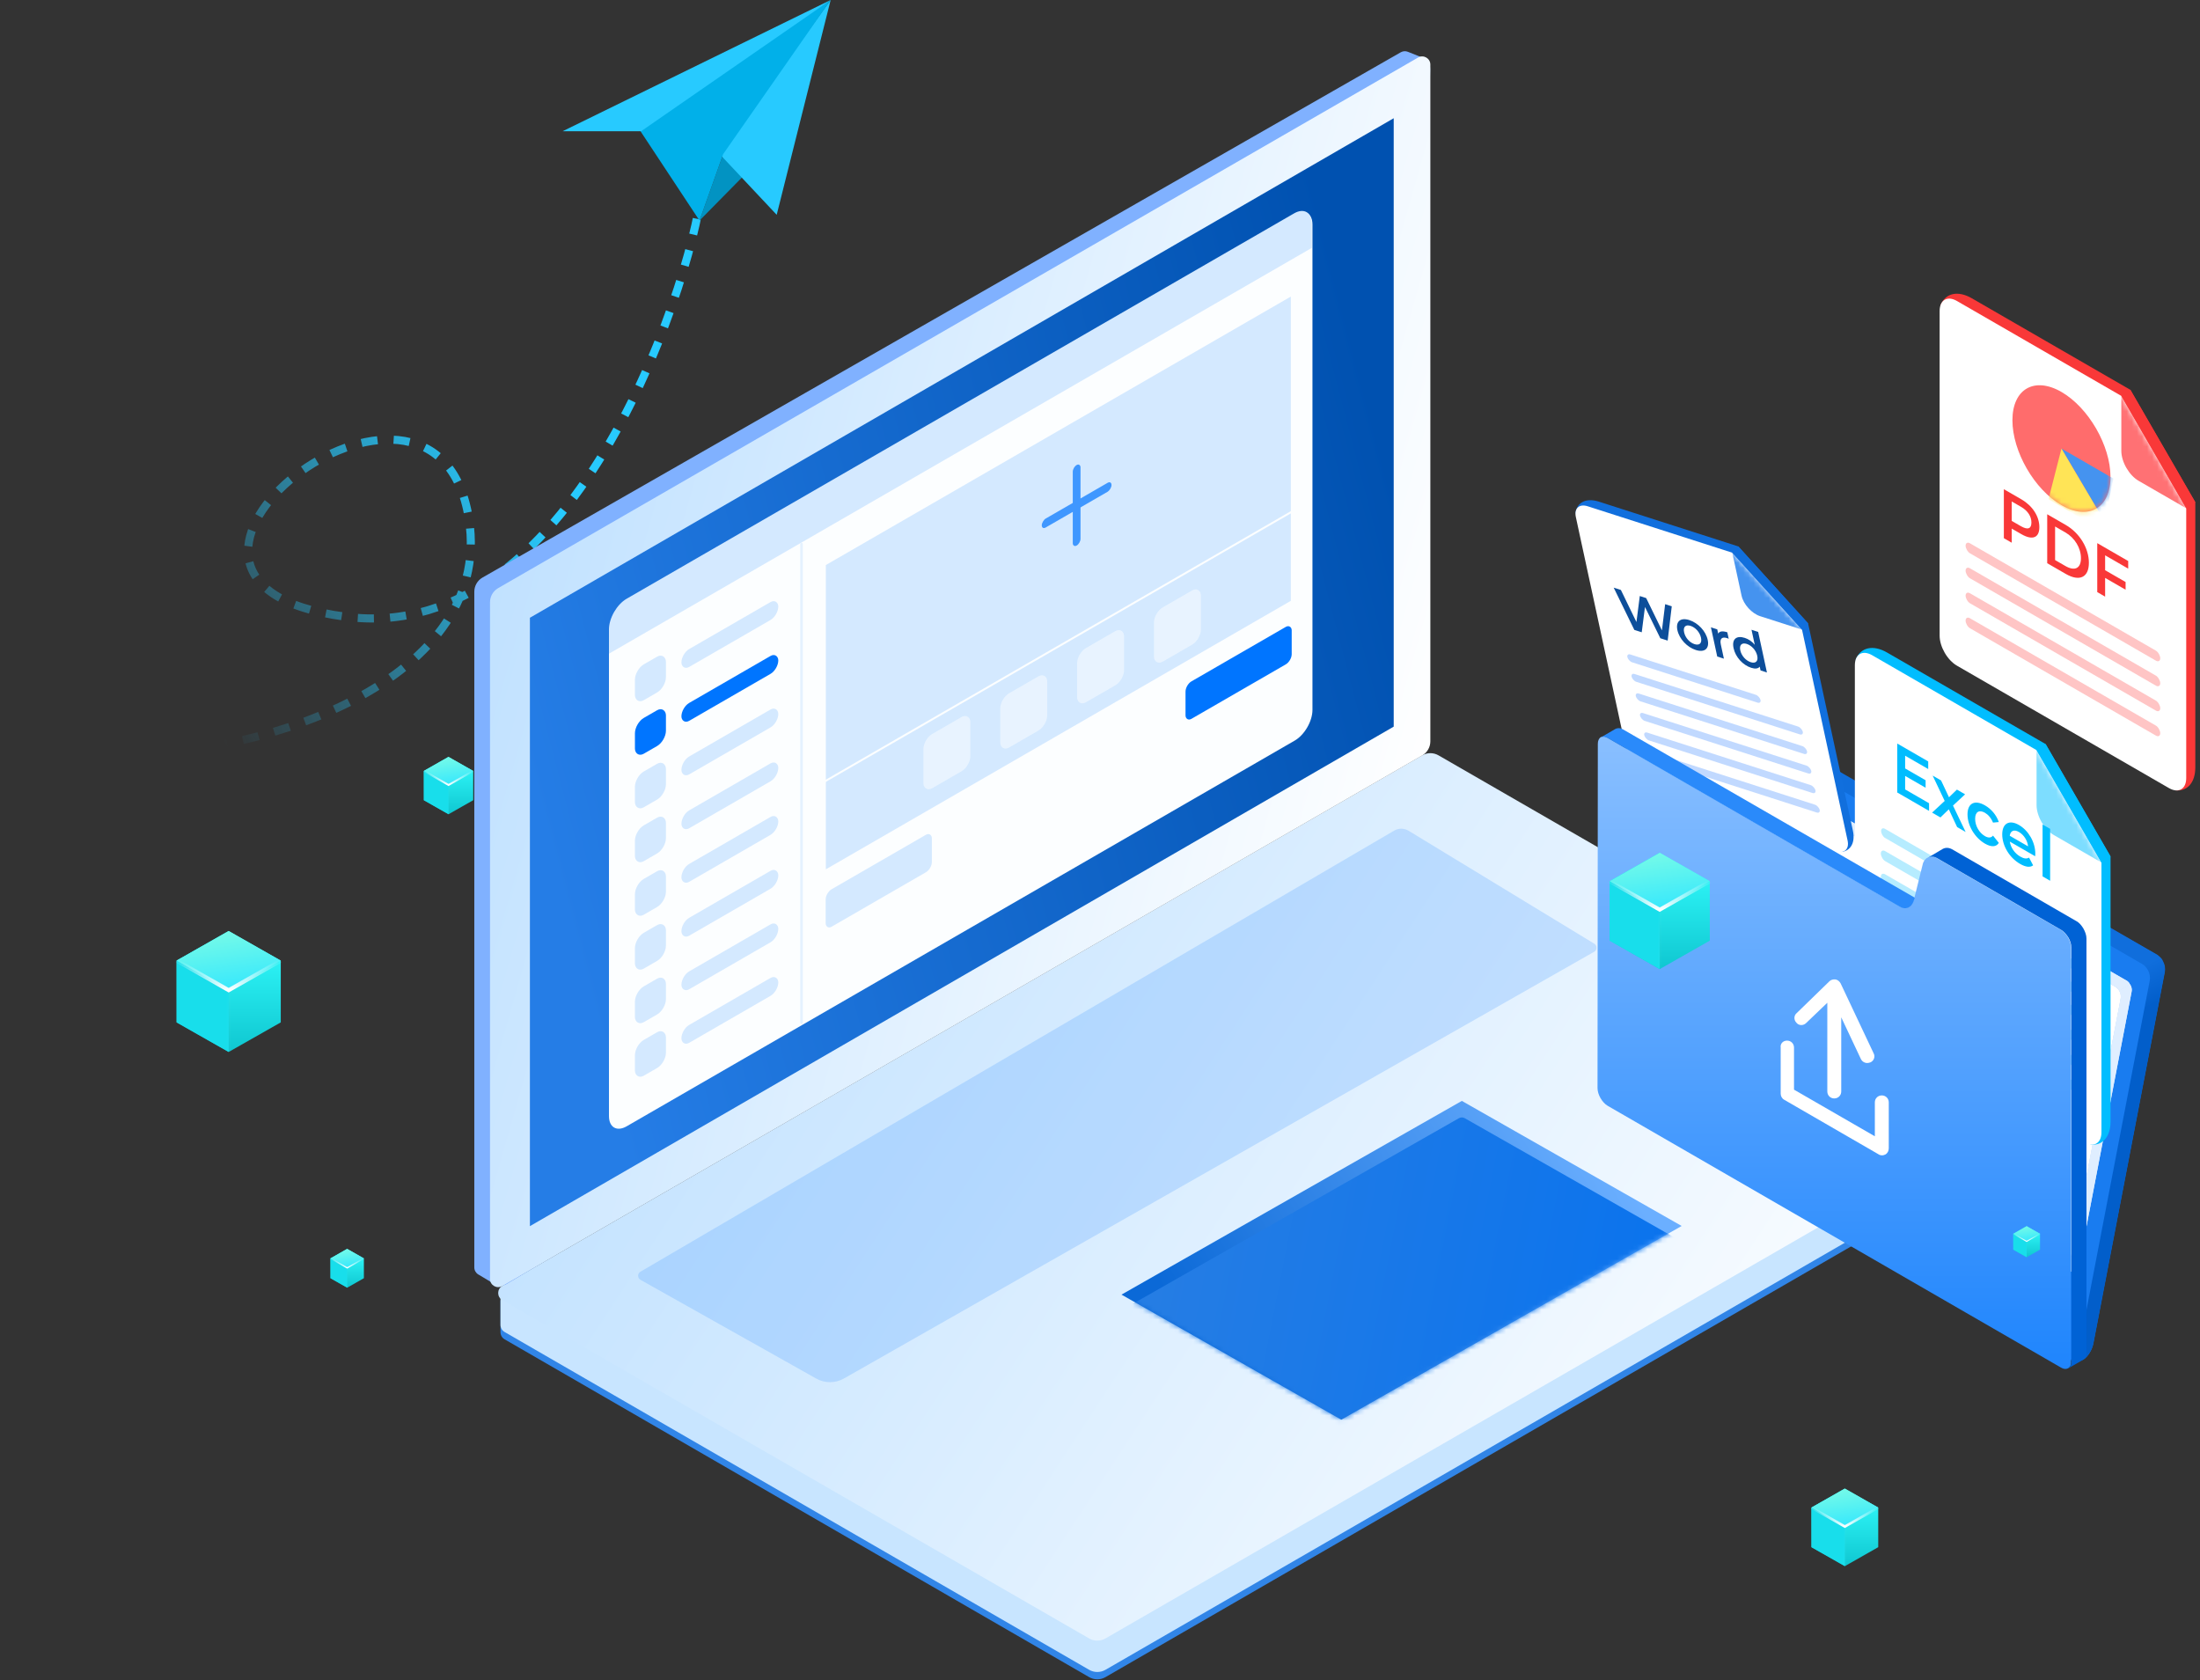 <svg width="436" height="333" viewBox="0 0 436 333" fill="none" xmlns="http://www.w3.org/2000/svg">
<rect x="0" y="0" width="436" height="333" fill="#333333" stroke="none"/>
<path d="M22.744 149.067C47.361 151.025 98.232 136.308 92.925 102.811C86.292 60.94 16.07 115.341 68.451 122.212C115.108 128.333 138.244 52.223 139.234 36" stroke="url(#paint0_linear_215_1099)" stroke-width="1.6" stroke-dasharray="3.2 3.2"/>
<path d="M143.331 30.523L138.628 43.712L147.52 34.688L143.331 30.523Z" fill="#0293C2"/>
<path d="M164.619 0L142.571 30.477L153.927 42.569L164.619 0Z" fill="#27CAFF"/>
<path d="M164.619 0L126.21 24.905L138.628 43.712L143.331 30.523L164.619 0Z" fill="#01B0E9"/>
<path d="M164.619 0L111.5 26.008H127.05L164.619 0Z" fill="#27CAFF"/>
<path fill-rule="evenodd" clip-rule="evenodd" d="M285.018 157.252C284.054 156.737 282.894 156.744 281.936 157.27L99.188 257.693V264.009C99.188 264.587 99.496 265.12 99.996 265.409L215.847 332.36C216.849 332.938 218.083 332.939 219.084 332.36L400.941 227.317C401.442 227.028 401.75 226.494 401.75 225.917L401.75 219.601L285.018 157.252Z" fill="#3185E7"/>
<path fill-rule="evenodd" clip-rule="evenodd" d="M285.018 155.802C284.054 155.287 282.894 155.294 281.936 155.82L99.188 256.243V262.559C99.188 263.136 99.496 263.67 99.996 263.959L215.847 330.91C216.849 331.488 218.083 331.488 219.084 330.91L400.941 225.867C401.442 225.578 401.75 225.044 401.75 224.466L401.75 218.151L285.018 155.802Z" fill="#C8E5FF"/>
<path fill-rule="evenodd" clip-rule="evenodd" d="M285.087 149.689C284.087 149.112 282.856 149.112 281.855 149.689L99.542 254.836C98.462 255.459 98.463 257.016 99.542 257.639L215.849 324.694C216.849 325.271 218.081 325.271 219.081 324.694L401.394 219.547C402.474 218.925 402.474 217.367 401.394 216.745L285.087 149.689Z" fill="url(#paint1_linear_215_1099)"/>
<path opacity="0.246" fill-rule="evenodd" clip-rule="evenodd" d="M276.297 164.607C277.18 164.09 278.276 164.099 279.151 164.631L315.96 187.013C316.565 187.381 316.552 188.263 315.936 188.613L167.25 273.182C165.551 274.148 163.471 274.153 161.768 273.196L126.937 253.629C126.312 253.278 126.304 252.38 126.923 252.018L276.297 164.607Z" fill="#4A9DFF"/>
<path fill-rule="evenodd" clip-rule="evenodd" d="M289.712 218.169L222.258 256.559L265.82 281.343L333.274 242.953L289.712 218.169Z" fill="url(#paint2_linear_215_1099)"/>
<mask id="mask0_215_1099" style="mask-type:alpha" maskUnits="userSpaceOnUse" x="222" y="218" width="111" height="64">
<path fill-rule="evenodd" clip-rule="evenodd" d="M290.288 218.497C289.93 218.293 289.493 218.294 289.136 218.497L223.148 256.053C222.755 256.276 222.755 256.842 223.148 257.065L265.244 281.016C265.601 281.219 266.039 281.219 266.396 281.016L332.384 243.459C332.777 243.236 332.777 242.671 332.384 242.447L290.288 218.497Z" fill="white"/>
</mask>
<g mask="url(#mask0_215_1099)">
<path fill-rule="evenodd" clip-rule="evenodd" d="M290.285 221.595C289.928 221.392 289.491 221.392 289.134 221.595L223.146 259.151C222.753 259.374 222.753 259.94 223.146 260.163L265.242 284.114C265.599 284.317 266.037 284.317 266.394 284.114L332.382 246.558C332.775 246.334 332.774 245.769 332.382 245.545L290.285 221.595Z" fill="url(#paint3_linear_215_1099)"/>
</g>
<path fill-rule="evenodd" clip-rule="evenodd" d="M279.01 10.263C278.551 10.081 278.035 10.117 277.607 10.362L95.629 114.451C94.621 115.027 94 116.099 94 117.259V251.172C94 251.74 94.299 252.267 94.786 252.559L97.941 254.449C98.709 254.908 99.667 254.908 100.434 254.449L278.829 147.596C279.782 147.025 280.375 146.006 280.401 144.896L283.433 13.73C283.457 12.717 282.848 11.796 281.907 11.42L279.01 10.263Z" fill="#80B1FF"/>
<path fill-rule="evenodd" clip-rule="evenodd" d="M283.47 12.8C283.47 11.555 282.123 10.777 281.045 11.399L98.73 116.547C97.728 117.124 97.111 118.193 97.111 119.349V253.457C97.111 254.702 98.458 255.48 99.537 254.858L281.852 149.71C282.853 149.133 283.47 148.064 283.47 146.908V12.8Z" fill="url(#paint4_linear_215_1099)"/>
<path fill-rule="evenodd" clip-rule="evenodd" d="M276.209 23.431L105.018 122.422V242.988L276.209 143.997V23.431Z" fill="url(#paint5_linear_215_1099)"/>
<path d="M120.686 129.04C120.686 124.566 123.827 119.127 127.701 116.89L256.598 42.471C258.535 41.353 260.105 42.259 260.105 44.496L260.105 140.684C260.105 142.92 258.535 145.64 256.598 146.759L124.193 223.202C122.256 224.321 120.686 223.414 120.686 221.177L120.686 129.04Z" fill="#FCFEFF"/>
<path opacity="0.6" d="M158.85 107.822L158.85 202.685" stroke="#D4E9FF" stroke-width="0.506" stroke-linecap="round" stroke-linejoin="round"/>
<rect width="7.094" height="7.094" rx="2.025" transform="matrix(0.866 -0.5 2.20305e-08 1 125.832 132.673)" fill="#D4E9FF"/>
<rect width="7.094" height="7.094" rx="2.025" transform="matrix(0.866 -0.5 2.20305e-08 1 125.832 143.286)" fill="#0075FF"/>
<rect width="7.094" height="7.094" rx="2.025" transform="matrix(0.866 -0.5 2.20305e-08 1 125.832 153.899)" fill="#D4E9FF"/>
<rect width="7.094" height="7.094" rx="2.025" transform="matrix(0.866 -0.5 2.20305e-08 1 125.832 164.578)" fill="#D4E9FF"/>
<rect width="7.094" height="7.094" rx="2.025" transform="matrix(0.866 -0.5 2.20305e-08 1 125.832 175.19)" fill="#D4E9FF"/>
<rect width="7.094" height="7.094" rx="2.025" transform="matrix(0.866 -0.5 2.20305e-08 1 125.832 185.869)" fill="#D4E9FF"/>
<rect width="7.094" height="7.094" rx="2.025" transform="matrix(0.866 -0.5 2.20305e-08 1 125.832 196.482)" fill="#D4E9FF"/>
<rect width="7.094" height="7.094" rx="2.025" transform="matrix(0.866 -0.5 2.20305e-08 1 125.832 207.095)" fill="#D4E9FF"/>
<rect width="22.168" height="3.547" rx="1.773" transform="matrix(0.866 -0.5 2.20305e-08 1 135.046 129.509)" fill="#D4E9FF"/>
<rect width="22.168" height="3.547" rx="1.773" transform="matrix(0.866 -0.5 2.20305e-08 1 135.046 140.188)" fill="#0075FF"/>
<rect width="22.168" height="3.547" rx="1.773" transform="matrix(0.866 -0.5 2.20305e-08 1 135.046 150.801)" fill="#D4E9FF"/>
<rect width="22.168" height="3.547" rx="1.773" transform="matrix(0.866 -0.5 2.20305e-08 1 135.046 161.479)" fill="#D4E9FF"/>
<rect width="22.168" height="3.547" rx="1.773" transform="matrix(0.866 -0.5 2.20305e-08 1 135.046 172.092)" fill="#D4E9FF"/>
<rect width="22.168" height="3.547" rx="1.773" transform="matrix(0.866 -0.5 2.20305e-08 1 135.046 182.771)" fill="#D4E9FF"/>
<rect width="22.168" height="3.547" rx="1.773" transform="matrix(0.866 -0.5 2.20305e-08 1 135.046 193.384)" fill="#D4E9FF"/>
<rect width="22.168" height="3.547" rx="1.773" transform="matrix(0.866 -0.5 2.20305e-08 1 135.046 203.997)" fill="#D4E9FF"/>
<path d="M120.686 124.726C120.686 122.49 122.256 119.77 124.193 118.651L256.465 42.285C258.402 41.166 259.972 42.073 259.972 44.309L259.972 49.124L120.686 129.54L120.686 124.726Z" fill="#D4E9FF"/>
<rect width="106.404" height="60.296" transform="matrix(0.866 -0.5 2.20305e-08 1 163.669 111.975)" fill="#D4E9FF"/>
<g opacity="0.7">
<rect width="1.773" height="15.961" rx="0.887" transform="matrix(0.866 -0.5 2.20305e-08 1 212.604 92.595)" fill="#0075FF"/>
<rect width="1.773" height="15.961" rx="0.887" transform="matrix(-1.58247e-08 1 -0.866 0.5 220.284 95.232)" fill="#0075FF"/>
</g>
<rect width="106.857" height="0.443" transform="matrix(0.866 -0.5 2.20305e-08 1 163.459 154.624)" fill="#FCFEFF"/>
<rect width="24.3" height="7.425" rx="1.35" transform="matrix(0.866 -0.5 2.20305e-08 1 163.632 176.904)" fill="#D4E9FF"/>
<rect width="24.3" height="7.425" rx="1.35" transform="matrix(0.866 -0.5 2.20305e-08 1 234.949 135.706)" fill="#0075FF"/>
<rect opacity="0.5" width="10.751" height="10.751" rx="2" transform="matrix(0.866 -0.5 1.87871e-08 1 183 146.46)" fill="#FCFEFF"/>
<rect opacity="0.5" width="10.751" height="10.751" rx="2" transform="matrix(0.866 -0.5 1.87871e-08 1 198.23 138.397)" fill="#FCFEFF"/>
<rect opacity="0.5" width="10.751" height="10.751" rx="2" transform="matrix(0.866 -0.5 1.87871e-08 1 213.46 129.438)" fill="#FCFEFF"/>
<rect opacity="0.5" width="10.751" height="10.751" rx="2" transform="matrix(0.866 -0.5 1.87871e-08 1 228.69 121.375)" fill="#FCFEFF"/>
<path d="M318.76 214.26L332.92 140.58C333.04 139.98 333.34 139.56 333.76 139.38C333.82 139.32 334.72 138.84 335.74 138.24C336.28 137.94 336.76 137.52 337.3 137.52C337.42 137.52 337.54 137.52 337.6 137.58C337.66 137.58 337.66 137.58 337.72 137.64C337.9 137.7 338.08 137.76 338.2 137.88L427.54 189.3C427.78 189.42 427.96 189.6 428.14 189.84C428.26 189.96 428.32 190.08 428.44 190.2C428.5 190.32 428.56 190.44 428.62 190.56C428.98 191.22 429.1 191.94 428.98 192.66L414.82 266.34C414.58 267.54 413.74 268.92 412.9 269.4C412.12 269.82 410.74 269.76 409.72 269.28C409.78 269.28 409.6 269.22 409.48 269.16L320.2 217.62C319.18 216.96 318.52 215.46 318.76 214.26Z" fill="#197CF0"/>
<path d="M411.88 268.02L426.04 194.34C426.28 193.14 425.62 191.64 424.54 191.04L335.26 139.5C334.18 138.9 333.16 139.38 332.92 140.58L318.76 214.26C318.52 215.46 319.18 216.96 320.26 217.56L409.54 269.1C410.62 269.7 411.64 269.22 411.88 268.02Z" fill="#197CF0"/>
<path fill-rule="evenodd" clip-rule="evenodd" d="M333.76 139.32C333.76 139.32 334.66 138.78 335.74 138.18C335.867 138.109 335.991 138.035 336.114 137.962C336.513 137.724 336.901 137.492 337.36 137.4C337.385 137.4 337.42 137.41 337.461 137.422C337.52 137.439 337.59 137.46 337.66 137.46C337.695 137.494 337.709 137.509 337.727 137.515C337.74 137.52 337.755 137.52 337.78 137.52C337.87 137.55 337.945 137.595 338.02 137.64C338.095 137.685 338.17 137.73 338.26 137.76L427.6 189.24C427.69 189.33 427.795 189.42 427.9 189.51C428.005 189.6 428.11 189.69 428.2 189.78C428.32 189.9 428.44 190.02 428.5 190.14L428.68 190.5L428.68 190.5C429.04 191.16 429.16 191.94 429.04 192.6L414.88 266.28C414.64 267.48 413.8 268.86 412.96 269.34C412.18 269.76 410.8 269.7 409.78 269.22C410.74 269.64 411.64 269.16 411.88 268.02L426.04 194.34C426.16 193.62 426.04 192.9 425.68 192.24C425.38 191.76 425.02 191.28 424.54 191.04L335.26 139.44C334.72 139.14 334.18 139.14 333.76 139.32Z" fill="url(#paint6_linear_215_1099)"/>
<path d="M408.58 251.76C409.36 252.12 410.32 252.18 410.86 251.82C411.46 251.46 412.06 250.5 412.24 249.6L422.44 196.56C422.56 196.08 422.44 195.54 422.14 195.06L419.98 196.32C420.22 196.8 420.34 197.34 420.28 197.82L410.08 250.86C409.96 251.7 409.3 252.06 408.58 251.76Z" fill="white"/>
<path d="M410.08 250.92L420.28 197.88C420.46 197.04 419.98 195.96 419.2 195.54L335.2 147C334.42 146.58 333.7 146.88 333.52 147.78L323.32 200.82C323.14 201.66 323.62 202.74 324.4 203.16L408.4 251.7C409.18 252.12 409.96 251.76 410.08 250.92Z" fill="white"/>
<path opacity="0.7" d="M410.08 250.92L420.28 197.88C420.46 197.04 419.98 195.96 419.2 195.54L335.2 147C334.42 146.58 333.7 146.88 333.52 147.78L323.32 200.82C323.14 201.66 323.62 202.74 324.4 203.16L408.4 251.7C409.18 252.12 409.96 251.76 410.08 250.92Z" fill="white"/>
<path d="M335.56 146.04C334.78 146.46 334.12 146.88 334.12 146.88C334.42 146.76 334.84 146.76 335.2 147L419.2 195.54C419.56 195.72 419.8 196.02 419.98 196.38L422.14 195.12C422.08 195.06 422.02 194.94 422.02 194.88C421.96 194.76 421.9 194.7 421.84 194.64C421.72 194.52 421.54 194.34 421.36 194.28L337.36 145.74C337.24 145.68 337.12 145.62 337 145.56H336.94C336.88 145.56 336.76 145.5 336.7 145.56C336.28 145.56 335.98 145.8 335.56 146.04Z" fill="white"/>
<path opacity="0.85" fill-rule="evenodd" clip-rule="evenodd" d="M334.12 146.88C334.12 146.88 334.78 146.46 335.56 146.04C335.639 145.995 335.714 145.949 335.786 145.906C336.097 145.718 336.359 145.56 336.7 145.56C336.742 145.518 336.813 145.535 336.872 145.548C336.898 145.554 336.922 145.56 336.94 145.56H337L337.36 145.74L421.36 194.28C421.54 194.34 421.72 194.52 421.84 194.64C421.9 194.7 421.96 194.76 422.02 194.88C422.02 194.928 422.059 195.016 422.106 195.079L422.14 195.06C422.44 195.54 422.56 196.08 422.44 196.56L412.24 249.6C412.06 250.5 411.46 251.46 410.86 251.82C410.32 252.18 409.36 252.12 408.58 251.76C409.3 252.06 409.96 251.7 410.08 250.86L420.28 197.82C420.338 197.355 420.228 196.835 420.003 196.366L419.98 196.38C419.8 196.02 419.56 195.72 419.2 195.54L335.2 147C334.84 146.76 334.42 146.76 334.12 146.88Z" fill="#D9EBFF"/>
<path d="M312.247 101.524C312.603 99.473 314.441 98.632 316.865 99.41L344.509 108.288L358.33 123.532L367.211 164.621C367.71 166.932 366.82 168.591 364.947 168.837L327.901 155.642C326.299 155.072 324.744 153.348 324.347 151.702L312.247 101.524Z" fill="#116FDD"/>
<path d="M312.303 102.456C311.933 100.746 312.984 99.793 314.65 100.328L343.305 109.53L357.125 124.775L366.16 166.577C366.53 168.288 365.479 169.24 363.813 168.705L326.864 156.839C325.198 156.304 323.548 154.484 323.178 152.774L312.303 102.456Z" fill="white"/>
<mask id="mask1_215_1099" style="mask-type:alpha" maskUnits="userSpaceOnUse" x="312" y="100" width="55" height="69">
<path d="M312.303 102.456C311.933 100.746 312.984 99.793 314.65 100.328L343.305 109.53L357.125 124.775L366.16 166.577C366.53 168.288 365.479 169.24 363.813 168.705L326.864 156.839C325.198 156.304 323.548 154.484 323.178 152.774L312.303 102.456Z" fill="white"/>
</mask>
<g mask="url(#mask1_215_1099)">
<path d="M343.305 109.53L354.616 113.163L357.125 124.775L348.831 122.111C347.165 121.576 345.515 119.756 345.145 118.046L343.305 109.53Z" fill="#4593EF"/>
</g>
<rect width="27.72" height="1.584" rx="0.792" transform="matrix(0.952 0.306 0.211 0.977 322.349 129.455)" fill="#C1D9FF"/>
<rect width="35.64" height="1.584" rx="0.792" transform="matrix(0.952 0.306 0.211 0.977 323.185 133.325)" fill="#C1D9FF"/>
<rect width="35.64" height="1.584" rx="0.792" transform="matrix(0.952 0.306 0.211 0.977 324.022 137.196)" fill="#C1D9FF"/>
<rect width="35.64" height="1.584" rx="0.792" transform="matrix(0.952 0.306 0.211 0.977 324.859 141.067)" fill="#C1D9FF"/>
<rect width="35.64" height="1.584" rx="0.792" transform="matrix(0.952 0.306 0.211 0.977 325.695 144.937)" fill="#C1D9FF"/>
<rect width="35.64" height="1.584" rx="0.792" transform="matrix(0.952 0.306 0.211 0.977 326.532 148.808)" fill="#C1D9FF"/>
<path d="M357.125 124.774L358.332 123.531L344.504 108.287L343.301 109.526L357.125 124.774Z" fill="#116FDD"/>
<path d="M330.002 119.73L329.366 124.921L326.244 118.523L324.977 118.116L324.313 123.268L321.23 116.913L319.804 116.455L323.893 124.828L325.361 125.299L326.005 120.282L329.045 126.483L330.502 126.95L331.312 120.151L330.002 119.73ZM336.07 128.809C337.822 129.372 338.812 128.54 338.437 126.806C338.062 125.072 336.541 123.444 334.789 122.881C333.057 122.325 332.055 123.143 332.43 124.877C332.805 126.611 334.339 128.253 336.07 128.809ZM335.819 127.649C334.869 127.344 333.999 126.409 333.76 125.304C333.521 124.198 334.087 123.725 335.037 124.03C335.998 124.338 336.868 125.273 337.107 126.379C337.346 127.484 336.78 127.958 335.819 127.649ZM340.512 125.566L340.33 124.721L339.073 124.317L340.324 130.105L341.644 130.529L341.037 127.722C340.782 126.54 341.284 126.137 342.287 126.459C342.382 126.489 342.479 126.531 342.6 126.59L342.321 125.3C341.382 124.998 340.761 125.081 340.512 125.566ZM347.118 124.803L347.76 127.773C347.201 127.099 346.504 126.643 345.775 126.409C344.139 125.884 343.175 126.653 343.564 128.452C343.953 130.251 345.42 131.812 347.056 132.337C347.827 132.585 348.423 132.524 348.747 132.114L348.909 132.862L350.175 133.268L348.437 125.227L347.118 124.803ZM346.964 131.229C346.014 130.923 345.133 129.985 344.894 128.88C344.656 127.774 345.232 127.304 346.182 127.609C347.132 127.914 348.013 128.852 348.252 129.958C348.49 131.063 347.914 131.534 346.964 131.229Z" fill="#0D4E9A"/>
<path d="M367.778 130.674C368.754 128.263 371.222 127.72 373.978 129.311L405.409 147.457L418.27 169.732L418.27 222.279C418.27 225.236 416.744 227.027 414.391 226.832L372.612 200.929C370.805 199.809 369.361 197.292 369.311 195.176L367.778 130.674Z" fill="#00BDFF"/>
<path d="M367.6 131.827C367.6 129.64 369.135 128.754 371.029 129.847L403.609 148.657L416.47 170.932L416.47 224.392C416.47 226.579 414.934 227.466 413.04 226.372L371.029 202.117C369.135 201.024 367.6 198.364 367.6 196.177L367.6 131.827Z" fill="white"/>
<mask id="mask2_215_1099" style="mask-type:alpha" maskUnits="userSpaceOnUse" x="367" y="129" width="50" height="98">
<path d="M367.6 131.827C367.6 129.64 369.135 128.754 371.029 129.847L403.609 148.657L416.47 170.932L416.47 224.392C416.47 226.579 414.934 227.466 413.04 226.372L371.029 202.117C369.135 201.024 367.6 198.364 367.6 196.177L367.6 131.827Z" fill="white"/>
</mask>
<g mask="url(#mask2_215_1099)">
<path d="M403.609 148.657L416.47 156.082L416.47 170.932L407.039 165.487C405.145 164.394 403.609 161.734 403.609 159.547L403.609 148.657Z" fill="#7DDDFF"/>
</g>
<rect width="44.55" height="1.98" rx="0.99" transform="matrix(0.866 0.5 -2.20305e-08 1 372.744 177.367)" fill="#B6ECFF"/>
<rect width="44.55" height="1.98" rx="0.99" transform="matrix(0.866 0.5 -2.20305e-08 1 372.744 172.77)" fill="#B6ECFF"/>
<rect width="44.55" height="1.98" rx="0.99" transform="matrix(0.866 0.5 -2.20305e-08 1 372.744 168.173)" fill="#B6ECFF"/>
<rect width="30" height="1.8" rx="0.9" transform="matrix(0.866 0.5 -2.20305e-08 1 372.796 163.8)" fill="#B6ECFF"/>
<rect width="44.55" height="1.98" rx="0.99" transform="matrix(0.866 0.5 -2.20305e-08 1 372.744 182.317)" fill="#B6ECFF"/>
<rect width="44.55" height="1.98" rx="0.99" transform="matrix(0.866 0.5 -2.20305e-08 1 372.744 187.268)" fill="#B6ECFF"/>
<rect width="44.55" height="1.98" rx="0.99" transform="matrix(0.866 0.5 -2.20305e-08 1 372.744 192.217)" fill="#B6ECFF"/>
<path d="M416.47 170.932L418.272 169.732L405.402 147.456L403.606 148.652L416.47 170.932Z" fill="#00BDFF"/>
<path d="M377.563 156.441L377.563 153.767L381.62 156.109L381.62 154.626L377.563 152.283L377.563 149.761L382.136 152.401L382.136 150.891L376.003 147.349L376.003 157.051L382.305 160.69L382.305 159.179L377.563 156.441ZM389.556 164.876L387.048 159.644L389.448 157.413L387.828 156.477L386.255 157.995L384.683 154.662L383.015 153.698L385.403 158.723L382.907 161.037L384.563 161.993L386.219 160.386L387.864 163.899L389.556 164.876ZM393.393 167.189C394.642 167.909 395.638 167.861 396.13 167.036L394.978 165.595C394.594 166.08 394.017 166.066 393.381 165.699C392.277 165.061 391.437 163.703 391.437 162.261C391.437 160.834 392.277 160.432 393.381 161.069C394.017 161.437 394.594 162.088 394.978 163.017L396.13 162.906C395.638 161.499 394.642 160.328 393.393 159.607C391.365 158.436 389.924 159.171 389.924 161.388C389.924 163.606 391.365 166.017 393.393 167.189ZM403.359 169.186C403.359 166.872 401.99 164.571 400.118 163.49C398.209 162.388 396.805 163.157 396.805 165.361C396.805 167.565 398.197 169.962 400.346 171.203C401.45 171.84 402.35 171.944 402.927 171.487L402.122 169.955C401.666 170.233 401.102 170.17 400.382 169.754C399.266 169.11 398.485 167.967 398.305 166.781L403.335 169.685C403.347 169.526 403.359 169.325 403.359 169.186ZM400.118 164.876C401.102 165.444 401.81 166.587 401.93 167.724L398.293 165.624C398.437 164.626 399.146 164.314 400.118 164.876ZM404.8 173.677L406.3 174.544L406.3 164.259L404.8 163.393L404.8 173.677Z" fill="#00BDFF"/>
<path d="M316.66 147.42L316.6 215.64C316.6 216.9 317.5 218.46 318.58 219.12L408.46 271.02C409.54 271.68 410.44 271.02 410.44 270.12V187.74C410.44 187.08 410.2 186.42 409.84 185.76C409.48 185.16 408.94 184.56 408.4 184.26L383.8 170.04C383.2 169.68 382.54 169.68 382 169.98H381.94C381.58 170.22 381.28 170.58 381.1 171.06L379.42 177.84L379.18 178.56C378.82 179.76 377.62 180.24 376.54 179.64L318.64 146.22C318.16 145.92 317.68 145.86 317.32 146.04L317.26 146.1C317.26 146.1 317.26 146.1 317.2 146.1C316.84 146.4 316.66 146.82 316.66 147.42Z" fill="url(#paint7_linear_215_1099)"/>
<path d="M317.32 146.1C317.68 145.98 318.16 145.98 318.64 146.28L376.54 179.7C377.62 180.36 378.82 179.88 379.24 178.62L379.48 177.9L321.64 144.54C321.34 144.36 321.04 144.3 320.74 144.3C320.56 144.3 320.38 144.36 320.2 144.42L317.32 146.1Z" fill="#2A8AFA"/>
<path d="M370.66 210.54C370.48 210.6 370.24 210.66 370.06 210.66C369.52 210.66 369.04 210.36 368.8 209.88L364.9 201.6V216.3C364.9 217.08 364.3 217.68 363.52 217.68C362.74 217.68 362.14 217.08 362.14 216.3V198.72L357.94 202.74C357.4 203.28 356.5 203.28 356.02 202.68C355.48 202.14 355.48 201.24 356.08 200.76L362.56 194.46C362.86 194.16 363.34 194.04 363.76 194.1C364.18 194.16 364.54 194.46 364.78 194.88L371.32 208.74C371.68 209.4 371.38 210.24 370.66 210.54Z" fill="white"/>
<path d="M354.16 206.22C354.94 206.22 355.54 206.82 355.54 207.6V215.94L371.56 225.18V218.46C371.56 217.68 372.16 217.08 372.94 217.08C373.72 217.08 374.32 217.68 374.32 218.46V227.58C374.32 228.06 374.08 228.54 373.66 228.78C373.42 228.9 373.18 228.96 373 228.96C372.76 228.96 372.52 228.9 372.34 228.78L353.56 217.92C353.14 217.68 352.9 217.2 352.9 216.72V207.6C352.78 206.82 353.38 206.22 354.16 206.22Z" fill="white"/>
<path fill-rule="evenodd" clip-rule="evenodd" d="M383.86 170.039C383.2 169.679 382.6 169.679 382.06 169.979L385 168.239C385.54 167.939 386.2 167.939 386.86 168.299L411.46 182.519C412.06 182.819 412.54 183.419 412.9 184.019L412.9 184.019C413.26 184.679 413.5 185.339 413.5 185.999V268.139C413.5 268.739 413.32 269.159 412.96 269.399L409.84 271.199H409.78C410.14 271.019 410.5 270.599 410.5 270.119V187.739C410.5 187.079 410.26 186.359 409.9 185.759L409.9 185.759C409.48 185.099 409 184.559 408.46 184.259L383.86 170.039Z" fill="#0062D5"/>
<path d="M384.578 60.474C385.554 58.063 388.022 57.52 390.778 59.111L422.209 77.258L435.07 99.533L435.07 152.08C435.07 155.036 433.544 156.827 431.191 156.633L389.412 130.729C387.605 129.609 386.161 127.092 386.111 124.976L384.578 60.474Z" fill="#F93838"/>
<path d="M384.4 61.627C384.4 59.44 385.935 58.553 387.829 59.647L420.409 78.457L433.27 100.732L433.27 154.192C433.27 156.379 431.734 157.266 429.84 156.172L387.829 131.917C385.935 130.823 384.4 128.164 384.4 125.977L384.4 61.627Z" fill="white"/>
<mask id="mask3_215_1099" style="mask-type:alpha" maskUnits="userSpaceOnUse" x="384" y="59" width="50" height="98">
<path d="M384.4 61.627C384.4 59.44 385.935 58.553 387.829 59.647L420.409 78.457L433.27 100.732L433.27 154.192C433.27 156.379 431.734 157.266 429.84 156.172L387.829 131.917C385.935 130.823 384.4 128.164 384.4 125.977L384.4 61.627Z" fill="white"/>
</mask>
<g mask="url(#mask3_215_1099)">
<path d="M420.409 78.457L433.27 85.882L433.27 100.732L423.839 95.287C421.945 94.194 420.409 91.534 420.409 89.347L420.409 78.457Z" fill="#FF7174"/>
</g>
<rect width="44.55" height="1.98" rx="0.99" transform="matrix(0.866 0.5 -2.20305e-08 1 389.544 107.167)" fill="#FFC5C5"/>
<rect width="44.55" height="1.98" rx="0.99" transform="matrix(0.866 0.5 -2.20305e-08 1 389.544 112.117)" fill="#FFC5C5"/>
<rect width="44.55" height="1.98" rx="0.99" transform="matrix(0.866 0.5 -2.20305e-08 1 389.544 117.067)" fill="#FFC5C5"/>
<rect width="44.55" height="1.98" rx="0.99" transform="matrix(0.866 0.5 -2.20305e-08 1 389.544 122.018)" fill="#FFC5C5"/>
<path d="M433.27 100.731L435.072 99.531L422.202 77.255L420.406 78.452L433.27 100.731Z" fill="#F93838"/>
<path d="M400.585 98.945L397.128 96.949L397.128 106.651L398.689 107.552L398.689 104.753L400.585 105.848C402.794 107.123 404.162 106.596 404.162 104.462C404.162 102.313 402.794 100.22 400.585 98.945ZM400.513 104.281L398.689 103.228L398.689 99.375L400.513 100.428C401.882 101.218 402.59 102.334 402.59 103.554C402.59 104.773 401.882 105.071 400.513 104.281ZM405.72 111.612L409.393 113.733C412.118 115.306 413.979 114.439 413.979 111.529C413.979 108.618 412.118 105.604 409.393 104.031L405.72 101.91L405.72 111.612ZM407.281 110.988L407.281 104.336L409.321 105.514C411.194 106.595 412.406 108.611 412.406 110.621C412.406 112.631 411.194 113.248 409.321 112.166L407.281 110.988ZM421.771 112.687L421.771 111.177L415.637 107.635L415.637 117.337L417.197 118.238L417.197 114.524L421.254 116.866L421.254 115.342L417.197 112.999L417.197 110.047L421.771 112.687Z" fill="#F93838"/>
<circle r="11.22" transform="matrix(0.866 0.5 -2.20305e-08 1 408.543 88.894)" fill="#FF6C6C"/>
<mask id="mask4_215_1099" style="mask-type:alpha" maskUnits="userSpaceOnUse" x="398" y="76" width="21" height="26">
<circle r="11.22" transform="matrix(0.866 0.5 -2.20305e-08 1 408.543 88.894)" fill="#FF405C"/>
</mask>
<g mask="url(#mask4_215_1099)">
<path d="M418.831 94.833L408.543 88.893L417.117 103.413L418.831 94.833Z" fill="#4593EF"/>
<path d="M416.259 104.898L405.971 98.958L408.543 88.893L417.117 103.413L416.259 104.898Z" fill="#FFE456"/>
</g>
<path fill-rule="evenodd" clip-rule="evenodd" d="M365.616 295L372.233 298.759V306.607L365.616 310.366L359 306.607L359 298.759L365.616 295Z" fill="url(#paint8_linear_215_1099)"/>
<path fill-rule="evenodd" clip-rule="evenodd" d="M365.616 295V310.366L359 306.607L359 298.759L365.616 295Z" fill="#18DEEB"/>
<path fill-rule="evenodd" clip-rule="evenodd" d="M365.616 295L372.233 298.759L365.616 302.518L359 298.759L365.616 295Z" fill="url(#paint9_linear_215_1099)"/>
<mask id="mask5_215_1099" style="mask-type:alpha" maskUnits="userSpaceOnUse" x="359" y="295" width="14" height="8">
<path fill-rule="evenodd" clip-rule="evenodd" d="M365.616 295L372.233 298.759L365.616 302.518L359 298.759L365.616 295Z" fill="white"/>
</mask>
<g mask="url(#mask5_215_1099)">
</g>
<path d="M372.233 298.759L365.616 302.518L359 298.759" stroke="url(#paint10_linear_215_1099)" stroke-width="0.51"/>
<path d="M365.616 310.24L365.616 302.518" stroke="url(#paint11_linear_215_1099)" stroke-width="0.51"/>
<path fill-rule="evenodd" clip-rule="evenodd" d="M68.808 247.5L72.116 249.379V253.304L68.808 255.183L65.5 253.304L65.5 249.379L68.808 247.5Z" fill="url(#paint12_linear_215_1099)"/>
<path fill-rule="evenodd" clip-rule="evenodd" d="M68.808 247.5V255.183L65.5 253.304L65.5 249.379L68.808 247.5Z" fill="#18DEEB"/>
<path fill-rule="evenodd" clip-rule="evenodd" d="M68.808 247.5L72.116 249.379L68.808 251.259L65.5 249.379L68.808 247.5Z" fill="url(#paint13_linear_215_1099)"/>
<mask id="mask6_215_1099" style="mask-type:alpha" maskUnits="userSpaceOnUse" x="65" y="247" width="8" height="5">
<path fill-rule="evenodd" clip-rule="evenodd" d="M68.808 247.5L72.116 249.379L68.808 251.259L65.5 249.379L68.808 247.5Z" fill="white"/>
</mask>
<g mask="url(#mask6_215_1099)">
</g>
<path d="M72.116 249.379L68.808 251.259L65.5 249.379" stroke="url(#paint14_linear_215_1099)" stroke-width="0.255"/>
<path d="M68.808 255.12L68.808 251.259" stroke="url(#paint15_linear_215_1099)" stroke-width="0.255"/>
<path fill-rule="evenodd" clip-rule="evenodd" d="M328.924 169L338.849 174.638V186.411L328.924 192.049L319 186.411L319 174.638L328.924 169Z" fill="url(#paint16_linear_215_1099)"/>
<path fill-rule="evenodd" clip-rule="evenodd" d="M328.924 169V192.049L319 186.411L319 174.638L328.924 169Z" fill="#18DEEB"/>
<path fill-rule="evenodd" clip-rule="evenodd" d="M328.924 169L338.849 174.638L328.924 180.276L319 174.638L328.924 169Z" fill="url(#paint17_linear_215_1099)"/>
<mask id="mask7_215_1099" style="mask-type:alpha" maskUnits="userSpaceOnUse" x="319" y="169" width="20" height="12">
<path fill-rule="evenodd" clip-rule="evenodd" d="M328.924 169L338.849 174.638L328.924 180.276L319 174.638L328.924 169Z" fill="white"/>
</mask>
<g mask="url(#mask7_215_1099)">
</g>
<path d="M338.849 174.638L328.924 180.276L319 174.638" stroke="url(#paint18_linear_215_1099)" stroke-width="0.765"/>
<path d="M328.924 191.86L328.924 180.276" stroke="url(#paint19_linear_215_1099)" stroke-width="0.765"/>
<path fill-rule="evenodd" clip-rule="evenodd" d="M45.321 184.5L55.643 190.364V202.608L45.321 208.471L35 202.608L35 190.364L45.321 184.5Z" fill="url(#paint20_linear_215_1099)"/>
<path fill-rule="evenodd" clip-rule="evenodd" d="M45.321 184.5V208.471L35 202.608L35 190.364L45.321 184.5Z" fill="#18DEEB"/>
<path fill-rule="evenodd" clip-rule="evenodd" d="M45.321 184.5L55.643 190.364L45.321 196.227L35 190.364L45.321 184.5Z" fill="url(#paint21_linear_215_1099)"/>
<mask id="mask8_215_1099" style="mask-type:alpha" maskUnits="userSpaceOnUse" x="35" y="184" width="21" height="13">
<path fill-rule="evenodd" clip-rule="evenodd" d="M45.321 184.5L55.643 190.364L45.321 196.227L35 190.364L45.321 184.5Z" fill="white"/>
</mask>
<g mask="url(#mask8_215_1099)">
</g>
<path d="M55.643 190.364L45.321 196.227L35 190.364" stroke="url(#paint22_linear_215_1099)" stroke-width="0.796"/>
<path d="M45.321 208.274L45.321 196.228" stroke="url(#paint23_linear_215_1099)" stroke-width="0.796"/>
<path fill-rule="evenodd" clip-rule="evenodd" d="M401.647 243L404.293 244.504V247.643L401.647 249.146L399 247.643L399 244.504L401.647 243Z" fill="url(#paint24_linear_215_1099)"/>
<path fill-rule="evenodd" clip-rule="evenodd" d="M401.647 243V249.146L399 247.643L399 244.504L401.647 243Z" fill="#18DEEB"/>
<path fill-rule="evenodd" clip-rule="evenodd" d="M401.647 243L404.293 244.504L401.647 246.007L399 244.504L401.647 243Z" fill="url(#paint25_linear_215_1099)"/>
<mask id="mask9_215_1099" style="mask-type:alpha" maskUnits="userSpaceOnUse" x="399" y="243" width="6" height="4">
<path fill-rule="evenodd" clip-rule="evenodd" d="M401.647 243L404.293 244.504L401.647 246.007L399 244.504L401.647 243Z" fill="white"/>
</mask>
<g mask="url(#mask9_215_1099)">
</g>
<path d="M404.293 244.503L401.646 246.007L399 244.503" stroke="url(#paint26_linear_215_1099)" stroke-width="0.204"/>
<path d="M401.647 249.096V246.007" stroke="url(#paint27_linear_215_1099)" stroke-width="0.204"/>
<path fill-rule="evenodd" clip-rule="evenodd" d="M88.891 150L93.781 152.778V158.58L88.891 161.359L84 158.58L84 152.778L88.891 150Z" fill="url(#paint28_linear_215_1099)"/>
<path fill-rule="evenodd" clip-rule="evenodd" d="M88.891 150V161.359L84 158.58L84 152.778L88.891 150Z" fill="#18DEEB"/>
<path fill-rule="evenodd" clip-rule="evenodd" d="M88.891 150L93.781 152.778L88.891 155.557L84 152.778L88.891 150Z" fill="url(#paint29_linear_215_1099)"/>
<mask id="mask10_215_1099" style="mask-type:alpha" maskUnits="userSpaceOnUse" x="84" y="150" width="10" height="6">
<path fill-rule="evenodd" clip-rule="evenodd" d="M88.891 150L93.781 152.778L88.891 155.557L84 152.778L88.891 150Z" fill="white"/>
</mask>
<g mask="url(#mask10_215_1099)">
</g>
<path d="M93.781 152.779L88.891 155.557L84 152.779" stroke="url(#paint30_linear_215_1099)" stroke-width="0.377"/>
<path d="M88.891 161.265L88.891 155.557" stroke="url(#paint31_linear_215_1099)" stroke-width="0.377"/>
<defs>
<linearGradient id="paint0_linear_215_1099" x1="104.376" y1="96.408" x2="40.368" y2="141.48" gradientUnits="userSpaceOnUse">
<stop stop-color="#27CAFF"/>
<stop offset="1" stop-color="#27CAFF" stop-opacity="0"/>
</linearGradient>
<linearGradient id="paint1_linear_215_1099" x1="171.395" y1="106.92" x2="400.576" y2="256.724" gradientUnits="userSpaceOnUse">
<stop stop-color="#C0E1FF"/>
<stop offset="1" stop-color="white"/>
</linearGradient>
<linearGradient id="paint2_linear_215_1099" x1="240.087" y1="271.609" x2="317.538" y2="225.75" gradientUnits="userSpaceOnUse">
<stop stop-color="#0B69D7"/>
<stop offset="1" stop-color="#6BAFFF"/>
</linearGradient>
<linearGradient id="paint3_linear_215_1099" x1="226.386" y1="209.014" x2="365.361" y2="236.257" gradientUnits="userSpaceOnUse">
<stop stop-color="#287EE3"/>
<stop offset="1" stop-color="#0270F0"/>
</linearGradient>
<linearGradient id="paint4_linear_215_1099" x1="142.246" y1="-48.251" x2="326.038" y2="4.176" gradientUnits="userSpaceOnUse">
<stop stop-color="#C0E1FF"/>
<stop offset="1" stop-color="white"/>
</linearGradient>
<linearGradient id="paint5_linear_215_1099" x1="280.644" y1="111.663" x2="105.352" y2="157.429" gradientUnits="userSpaceOnUse">
<stop stop-color="#0051B0"/>
<stop offset="1" stop-color="#257DE6"/>
</linearGradient>
<linearGradient id="paint6_linear_215_1099" x1="410.2" y1="269.4" x2="346.9" y2="145.8" gradientUnits="userSpaceOnUse">
<stop offset="0.397" stop-color="#025ECA"/>
<stop offset="0.452" stop-color="#106EDC"/>
</linearGradient>
<linearGradient id="paint7_linear_215_1099" x1="411.352" y1="145.939" x2="411.352" y2="271.288" gradientUnits="userSpaceOnUse">
<stop stop-color="#89BFFF"/>
<stop offset="1" stop-color="#1F85FD"/>
</linearGradient>
<linearGradient id="paint8_linear_215_1099" x1="359" y1="295" x2="359" y2="313.618" gradientUnits="userSpaceOnUse">
<stop stop-color="#35FFFF"/>
<stop offset="1" stop-color="#07BBC7"/>
</linearGradient>
<linearGradient id="paint9_linear_215_1099" x1="358.429" y1="293.926" x2="359.977" y2="304.275" gradientUnits="userSpaceOnUse">
<stop stop-color="#87FFE2"/>
<stop offset="1" stop-color="#2FE6FF"/>
</linearGradient>
<linearGradient id="paint10_linear_215_1099" x1="359" y1="298.759" x2="359" y2="302.518" gradientUnits="userSpaceOnUse">
<stop stop-color="white" stop-opacity="0.01"/>
<stop offset="1" stop-color="white"/>
</linearGradient>
<linearGradient id="paint11_linear_215_1099" x1="2.19347e+12" y1="366.64" x2="2.19347e+12" y2="302.515" gradientUnits="userSpaceOnUse">
<stop stop-color="white" stop-opacity="0.01"/>
<stop offset="1" stop-color="white"/>
</linearGradient>
<linearGradient id="paint12_linear_215_1099" x1="65.5" y1="247.5" x2="65.5" y2="256.809" gradientUnits="userSpaceOnUse">
<stop stop-color="#35FFFF"/>
<stop offset="1" stop-color="#07BBC7"/>
</linearGradient>
<linearGradient id="paint13_linear_215_1099" x1="65.214" y1="246.963" x2="65.988" y2="252.137" gradientUnits="userSpaceOnUse">
<stop stop-color="#87FFE2"/>
<stop offset="1" stop-color="#2FE6FF"/>
</linearGradient>
<linearGradient id="paint14_linear_215_1099" x1="65.5" y1="249.379" x2="65.5" y2="251.259" gradientUnits="userSpaceOnUse">
<stop stop-color="white" stop-opacity="0.01"/>
<stop offset="1" stop-color="white"/>
</linearGradient>
<linearGradient id="paint15_linear_215_1099" x1="2.19347e+12" y1="283.32" x2="2.19347e+12" y2="251.258" gradientUnits="userSpaceOnUse">
<stop stop-color="white" stop-opacity="0.01"/>
<stop offset="1" stop-color="white"/>
</linearGradient>
<linearGradient id="paint16_linear_215_1099" x1="319" y1="169" x2="319" y2="196.927" gradientUnits="userSpaceOnUse">
<stop stop-color="#35FFFF"/>
<stop offset="1" stop-color="#07BBC7"/>
</linearGradient>
<linearGradient id="paint17_linear_215_1099" x1="318.143" y1="167.39" x2="320.465" y2="182.912" gradientUnits="userSpaceOnUse">
<stop stop-color="#87FFE2"/>
<stop offset="1" stop-color="#2FE6FF"/>
</linearGradient>
<linearGradient id="paint18_linear_215_1099" x1="319" y1="174.638" x2="319" y2="180.276" gradientUnits="userSpaceOnUse">
<stop stop-color="white" stop-opacity="0.01"/>
<stop offset="1" stop-color="white"/>
</linearGradient>
<linearGradient id="paint19_linear_215_1099" x1="2.19347e+12" y1="276.46" x2="2.19347e+12" y2="180.273" gradientUnits="userSpaceOnUse">
<stop stop-color="white" stop-opacity="0.01"/>
<stop offset="1" stop-color="white"/>
</linearGradient>
<linearGradient id="paint20_linear_215_1099" x1="35" y1="184.5" x2="35" y2="213.544" gradientUnits="userSpaceOnUse">
<stop stop-color="#35FFFF"/>
<stop offset="1" stop-color="#07BBC7"/>
</linearGradient>
<linearGradient id="paint21_linear_215_1099" x1="34.108" y1="182.825" x2="36.524" y2="198.969" gradientUnits="userSpaceOnUse">
<stop stop-color="#87FFE2"/>
<stop offset="1" stop-color="#2FE6FF"/>
</linearGradient>
<linearGradient id="paint22_linear_215_1099" x1="35" y1="190.364" x2="35" y2="196.227" gradientUnits="userSpaceOnUse">
<stop stop-color="white" stop-opacity="0.01"/>
<stop offset="1" stop-color="white"/>
</linearGradient>
<linearGradient id="paint23_linear_215_1099" x1="2.19347e+12" y1="296.259" x2="2.19347e+12" y2="196.224" gradientUnits="userSpaceOnUse">
<stop stop-color="white" stop-opacity="0.01"/>
<stop offset="1" stop-color="white"/>
</linearGradient>
<linearGradient id="paint24_linear_215_1099" x1="399" y1="243" x2="399" y2="250.447" gradientUnits="userSpaceOnUse">
<stop stop-color="#35FFFF"/>
<stop offset="1" stop-color="#07BBC7"/>
</linearGradient>
<linearGradient id="paint25_linear_215_1099" x1="398.771" y1="242.571" x2="399.391" y2="246.71" gradientUnits="userSpaceOnUse">
<stop stop-color="#87FFE2"/>
<stop offset="1" stop-color="#2FE6FF"/>
</linearGradient>
<linearGradient id="paint26_linear_215_1099" x1="399" y1="244.503" x2="399" y2="246.007" gradientUnits="userSpaceOnUse">
<stop stop-color="white" stop-opacity="0.01"/>
<stop offset="1" stop-color="white"/>
</linearGradient>
<linearGradient id="paint27_linear_215_1099" x1="2.19347e+12" y1="271.656" x2="2.19347e+12" y2="246.006" gradientUnits="userSpaceOnUse">
<stop stop-color="white" stop-opacity="0.01"/>
<stop offset="1" stop-color="white"/>
</linearGradient>
<linearGradient id="paint28_linear_215_1099" x1="84" y1="150" x2="84" y2="163.763" gradientUnits="userSpaceOnUse">
<stop stop-color="#35FFFF"/>
<stop offset="1" stop-color="#07BBC7"/>
</linearGradient>
<linearGradient id="paint29_linear_215_1099" x1="83.578" y1="149.206" x2="84.722" y2="156.856" gradientUnits="userSpaceOnUse">
<stop stop-color="#87FFE2"/>
<stop offset="1" stop-color="#2FE6FF"/>
</linearGradient>
<linearGradient id="paint30_linear_215_1099" x1="84" y1="152.779" x2="84" y2="155.557" gradientUnits="userSpaceOnUse">
<stop stop-color="white" stop-opacity="0.01"/>
<stop offset="1" stop-color="white"/>
</linearGradient>
<linearGradient id="paint31_linear_215_1099" x1="2.19347e+12" y1="202.957" x2="2.19347e+12" y2="155.556" gradientUnits="userSpaceOnUse">
<stop stop-color="white" stop-opacity="0.01"/>
<stop offset="1" stop-color="white"/>
</linearGradient>
</defs>
</svg>
